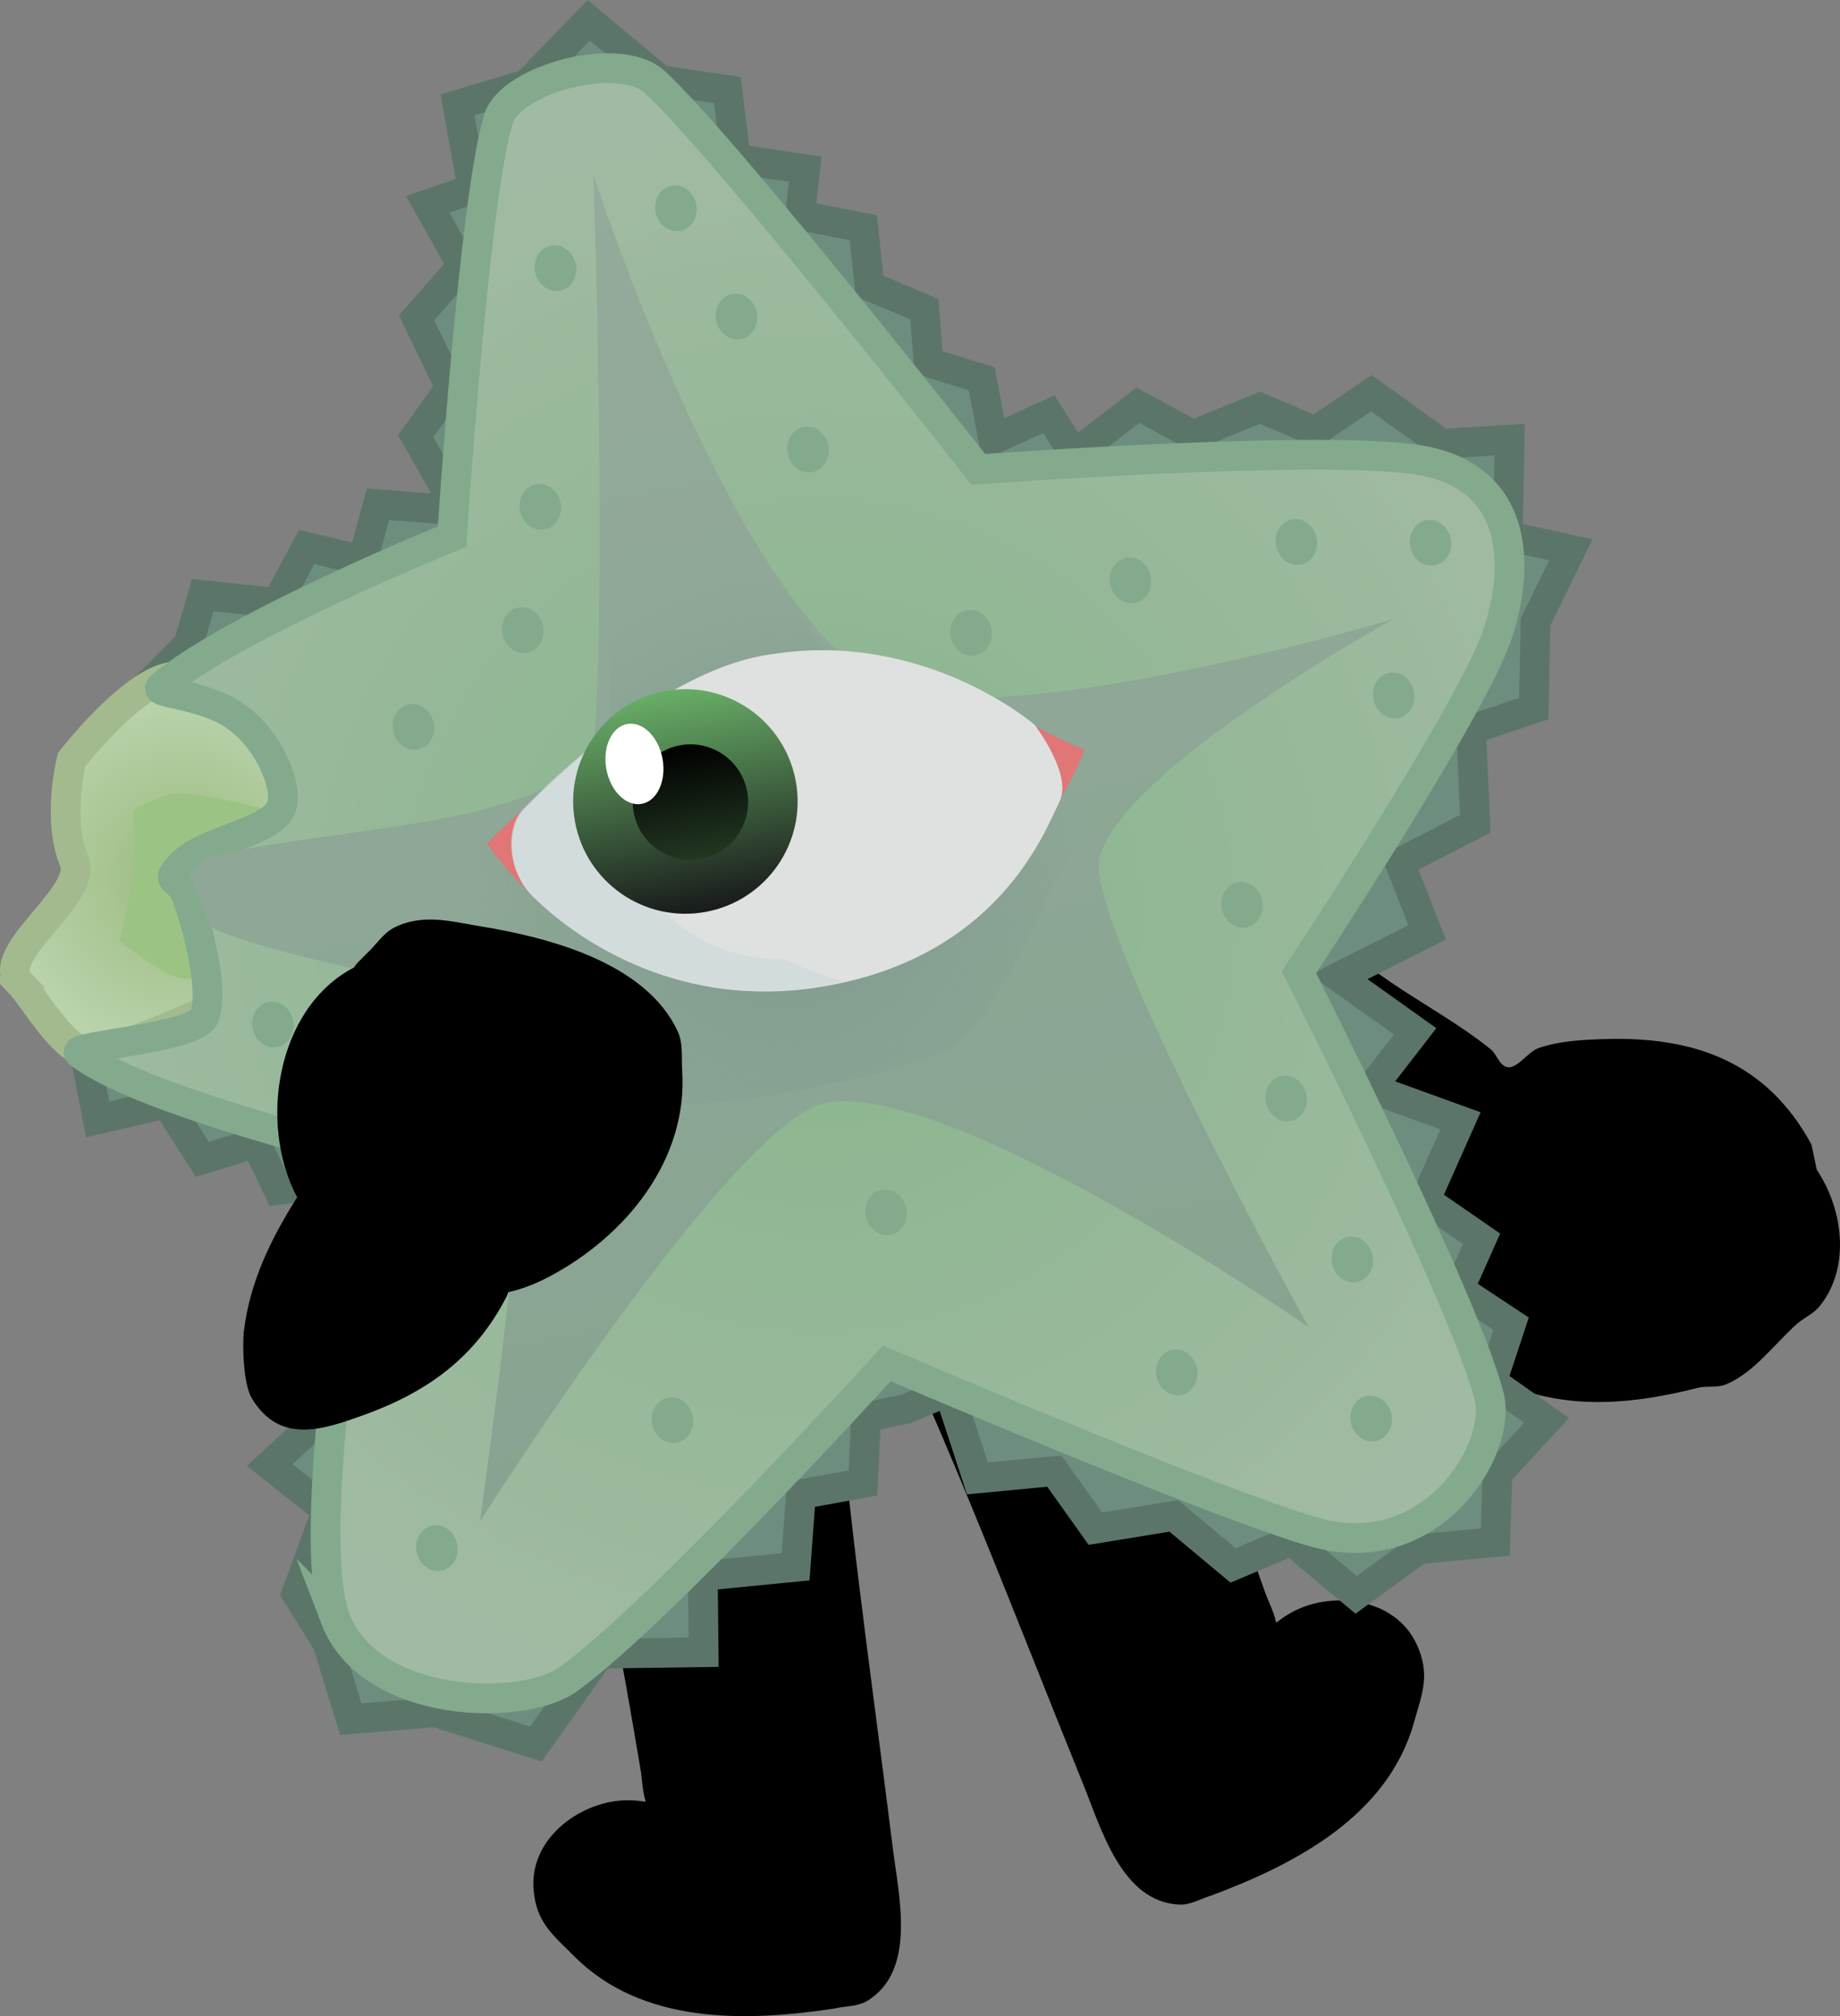 <svg version="1.1" xmlns="http://www.w3.org/2000/svg" xmlns:xlink="http://www.w3.org/1999/xlink" width="185.4" height="203.063" viewBox="0,0,185.4,203.063"><rect x="0" y="0" width="185.4" height="203.063" fill="#808080" stroke="none"/><defs><radialGradient cx="155.028" cy="186.691" r="18.097" gradientUnits="userSpaceOnUse" id="color-1"><stop offset="0" stop-color="#9bba7f"/><stop offset="1" stop-color="#b9d3ab"/></radialGradient><radialGradient cx="219.265" cy="190.554" r="80.477" gradientUnits="userSpaceOnUse" id="color-2"><stop offset="0" stop-color="#87b68b"/><stop offset="1" stop-color="#a1baa3"/></radialGradient><linearGradient x1="204.033" y1="114.447" x2="230.777" y2="242.057" gradientUnits="userSpaceOnUse" id="color-3"><stop offset="0" stop-color="#94aa9b"/><stop offset="1" stop-color="#88a491"/></linearGradient><radialGradient cx="215.765" cy="187.497" r="31.294" gradientUnits="userSpaceOnUse" id="color-4"><stop offset="0" stop-color="#809b90"/><stop offset="1" stop-color="#809b90" stop-opacity="0"/></radialGradient><linearGradient x1="203.761" y1="167.961" x2="207.791" y2="190.216" gradientUnits="userSpaceOnUse" id="color-5"><stop offset="0" stop-color="#68ae67"/><stop offset="1" stop-color="#181a1a"/></linearGradient><linearGradient x1="205.25" y1="173.43" x2="207.322" y2="184.87" gradientUnits="userSpaceOnUse" id="color-6"><stop offset="0" stop-color="#000000"/><stop offset="1" stop-color="#223822"/></linearGradient></defs><g transform="translate(-136.715,-98.365)"><g data-paper-data="{&quot;isPaintingLayer&quot;:true}" fill-rule="nonzero" stroke-linecap="butt" stroke-linejoin="miter" stroke-miterlimit="10" stroke-dasharray="" stroke-dashoffset="0" style="mix-blend-mode: normal"><path d="M281.569,226.453c-0.041,-0.035 -0.083,-0.07 -0.125,-0.105c-2.6,-2.144 -5.65,-3.739 -8.085,-6.069c-1.937,-1.853 -3.884,-3.765 -6.186,-5.14c-4.192,-4.495 -8.832,-8.629 -12.665,-13.437c-1.662,-2.085 -3.321,-4.059 -4.031,-6.753c-0.361,-1.368 -0.737,-2.952 -0.152,-4.24c1.456,-3.21 8.309,-5.515 11.528,-4.462c0.959,0.314 1.663,1.099 2.395,1.831c0.372,0.148 0.61,0.323 0.61,0.323c4.01,2.956 7.855,6.07 11.971,8.879c3.236,2.209 7.066,4.307 10.102,6.78c0.554,0.451 0.74,1.293 1.35,1.664c1.12,0.682 2.251,-1.389 3.493,-1.811c2.084,-0.708 4.343,-0.82 6.544,-0.892c9.225,-0.3 16.416,2.357 20.911,10.595c0.151,0.726 0.359,1.621 0.543,2.56c2.762,4.137 3.362,9.996 0.274,13.77c-0.613,0.749 -1.57,1.139 -2.294,1.782c-2.175,1.932 -4.342,4.936 -7.131,6.073c-0.894,0.364 -1.938,0.118 -2.873,0.355c-6.312,1.602 -12.684,2.249 -18.936,-0.229c-4.419,-3.124 -6.595,-6.687 -7.243,-11.476z" data-paper-data="{&quot;index&quot;:null}" fill="#000000" stroke="none" stroke-width="0.5"/><path d="M217.904,227.602c2.495,-0.156 2.651,2.339 2.651,2.339c1.141,18.348 3.863,36.407 6.131,54.643c0.601,4.833 2.393,12.262 -2.582,15.306c-0.965,0.59 -2.203,0.513 -3.304,0.77c-9.023,1.371 -19.422,1.6 -26.269,-5.302c-2.073,-2.09 -3.803,-3.346 -4.055,-6.728c-0.342,-4.582 3.649,-7.96 7.693,-8.767c1.146,-0.229 2.352,-0.224 3.506,-0.038c0.008,0.001 0.016,0.003 0.024,0.005c0.026,-0.018 0.053,-0.036 0.079,-0.054c-0.015,-0.025 -0.027,-0.05 -0.035,-0.077c-0.306,-1.004 -0.312,-2.076 -0.486,-3.112c-0.891,-5.304 -1.829,-10.609 -2.82,-15.895c-0.746,-5.967 -2.812,-12.38 -2.052,-18.414c0.934,-7.41 8.05,-14.355 15.438,-15.169c1.243,-0.137 2.568,-0.545 3.749,-0.135c0.499,0.173 0.91,0.5 1.29,0.879c0.282,-0.134 0.625,-0.226 1.042,-0.252z" data-paper-data="{&quot;index&quot;:null}" fill="#000000" stroke="none" stroke-width="0.5"/><path d="M226.803,223.758c0.147,-0.516 0.346,-1.001 0.698,-1.396c0.832,-0.933 2.187,-1.223 3.34,-1.709c6.849,-2.888 16.447,-0.29 20.873,5.725c3.604,4.898 4.924,11.506 7.18,17.08c1.71,5.098 3.476,10.189 5.282,15.254c0.353,0.989 0.87,1.928 1.092,2.954c0.006,0.027 0.008,0.055 0.007,0.084c0.032,0.003 0.063,0.006 0.095,0.009c0.006,-0.006 0.012,-0.011 0.018,-0.016c0.917,-0.725 1.968,-1.316 3.08,-1.675c3.925,-1.265 9.056,-0.261 10.99,3.908c1.427,3.077 0.529,5.015 -0.264,7.851c-2.616,9.363 -11.809,14.23 -20.356,17.429c-1.087,0.313 -2.131,0.983 -3.261,0.938c-5.828,-0.234 -7.883,-7.595 -9.712,-12.108c-6.904,-17.03 -13.326,-34.126 -21.269,-50.705c0,0 -1.079,-2.255 1.175,-3.334c0.377,-0.18 0.721,-0.268 1.033,-0.288z" data-paper-data="{&quot;index&quot;:null}" fill="#000000" stroke="none" stroke-width="0.5"/><path d="" fill="#cad8d8" stroke="#5b7669" stroke-width="0"/><path d="" fill="#dfe0e0" stroke="#5b7669" stroke-width="0"/><g data-paper-data="{&quot;index&quot;:null}"><path d="M166.59,258.866l3.058,-8.363l-5.756,-4.578l6.961,-6.428l-5.036,-4.454l5.249,-6.736l-3.223,-5.669l4.48,-5.433l-7.557,1.006l-2.262,-4.726l-5.409,1.648l-3.583,-5.633l-6.956,1.605l-1.452,-7.484l9.737,-1.698l-1.953,-13.151l-0.7,-3.376l10.696,-6.262l-4.897,-10.004l-5.84,-2.29l3.568,-3.603l1.429,-4.931l7.447,0.777l3.025,-5.623l5.649,1.339l1.536,-5.653l6.077,0.487l0.929,-1.7l-3.206,-5.645l3.489,-4.858l-3.401,-7.06l4.607,-5.224l-3.491,-6.207l4.522,-1.536l-1.509,-8.483l6.99,-2.086l6.229,-6.426l7.227,6.027l6.735,0.999l0.862,6.92l6.978,1.057l-0.502,4.638l6.361,1.256l0.634,5.881l5.521,2.31l0.426,5.365l5.354,1.662l1.166,6.109l5.6,-2.556l2.566,4.048l6.411,-4.949l5.517,3.015l6.779,-2.759l5.564,2.373l5.655,-3.841l7.106,5.098l6.83,-0.42l-0.184,9.715l6.349,1.383l-3.561,7.272l-0.171,8.722l-6.311,2.121l0.419,9.481l-7.617,3.914l2.766,7.021l-8.902,4.493l7.687,5.478l-4.456,5.746l9.028,3.268l-3.543,7.972l5.665,3.908l-2.267,5.082l5.244,3.468l-1.936,5.853l5.519,3.894l-4.96,5.338l-0.204,6.906l-7.705,0.72l-6.325,4.6l-6.53,-5.443l-5.867,2.478l-5.983,-4.989l-7.892,1.291l-4.136,-5.801l-7.753,0.735l-2.883,-8.813l-4.332,1.822l-4.008,0.822l-0.311,6.635l-6.25,1.131l-0.537,7.308l-9.349,0.916l0.079,7.685l-10.428,0.145l-6.469,9.101l-10.159,-3.2l-8.488,0.695l-2.368,-7.676z" fill="#6d8e7e" stroke="#5b7669" stroke-width="3"/><g stroke-width="3"><path d="M138.745,197.407c-2.864,-2.968 6.875,-8.809 5.443,-12.288c-1.782,-4.331 -0.248,-10.253 -0.248,-10.253c0,0 5.784,-7.44 9.798,-8.281c3.94,-0.826 16.019,3.794 16.019,3.794l-10.538,28.966c0,0 -8.618,4.113 -13.016,5.034c-2.728,0.572 -5.946,-5.403 -7.459,-6.972z" fill="url(#color-1)" stroke="#a3ba8f"/><path d="M148.731,193.129c0,0 1.119,-4.343 1.382,-6.69c0.219,-1.955 0.09,-6.434 0.09,-6.434c0,0 2.67,-1.728 4.489,-1.76c2.349,-0.042 8.424,1.53 8.424,1.53l-0.424,14.652c0,0 -4.765,2.304 -7.222,2.526c-1.84,0.166 -6.739,-3.823 -6.739,-3.823z" fill="#9bc484" stroke="none"/></g><path d="M170.512,261.417c-3.471,-9.054 3.268,-46.668 3.268,-46.668c0,0 -22.894,-5.491 -29.089,-10.319c-0.946,-0.738 11.695,-1.455 12.611,-3.671c0.996,-2.41 -0.514,-8.691 -1.776,-12.112c-0.761,-2.062 -2.354,-1.262 -0.644,-3.108c2.432,-2.626 9.056,-3.213 10.169,-5.833c0.753,-1.772 -0.988,-6.65 -4.584,-9.195c-3.221,-2.279 -8.354,-2.292 -7.571,-2.957c7.311,-6.213 29.369,-15.144 29.369,-15.144c0,0 2.24,-34.622 4.723,-42.185c1.255,-3.823 12.071,-6.901 15.705,-3.588c7.013,6.395 32.596,39.006 32.596,39.006c0,0 35.171,-2.586 44.615,-0.907c11.289,2.007 9.511,13.302 7.194,18.816c-3.769,8.97 -19.495,32.731 -19.495,32.731c0,0 16.838,33.388 19.164,42.757c1.331,5.36 -5.829,16.928 -17.492,13.67c-9.853,-2.752 -43.206,-17.031 -43.206,-17.031c0,0 -22.809,25.102 -32.073,31.802c-4.646,3.36 -20.014,2.99 -23.485,-6.065z" fill="url(#color-2)" stroke="#83aa8c" stroke-width="3"/><path d="M191.436,161.407c0.262,1.251 -0.438,2.456 -1.564,2.692c-1.126,0.236 -2.251,-0.587 -2.513,-1.838c-0.262,-1.251 0.438,-2.456 1.564,-2.692c1.126,-0.236 2.251,0.587 2.513,1.838z" fill="#83aa8c" stroke="none" stroke-width="3"/><path d="M180.407,171.151c0.262,1.251 -0.438,2.456 -1.564,2.692c-1.126,0.236 -2.251,-0.587 -2.513,-1.838c-0.262,-1.251 0.438,-2.456 1.564,-2.692c1.126,-0.236 2.251,0.587 2.513,1.838z" fill="#83aa8c" stroke="none" stroke-width="3"/><path d="M182.048,227.739c0.262,1.251 -0.438,2.456 -1.564,2.692c-1.126,0.236 -2.251,-0.587 -2.513,-1.838c-0.262,-1.251 0.438,-2.456 1.564,-2.692c1.126,-0.236 2.251,0.587 2.513,1.838z" fill="#83aa8c" stroke="none" stroke-width="3"/><path d="M182.778,253.862c0.262,1.251 -0.438,2.456 -1.564,2.692c-1.126,0.236 -2.251,-0.587 -2.513,-1.838c-0.262,-1.251 0.438,-2.456 1.564,-2.692c1.126,-0.236 2.251,0.587 2.513,1.838z" fill="#83aa8c" stroke="none" stroke-width="3"/><path d="M185.247,209.916c0.262,1.251 -0.438,2.456 -1.564,2.692c-1.126,0.236 -2.251,-0.587 -2.513,-1.838c-0.262,-1.251 0.438,-2.456 1.564,-2.692c1.126,-0.236 2.251,0.587 2.513,1.838z" fill="#83aa8c" stroke="none" stroke-width="3"/><path d="M166.251,201.124c0.262,1.251 -0.438,2.456 -1.564,2.692c-1.126,0.236 -2.251,-0.587 -2.513,-1.838c-0.262,-1.251 0.438,-2.456 1.564,-2.692c1.126,-0.236 2.251,0.587 2.513,1.838z" fill="#83aa8c" stroke="none" stroke-width="3"/><path d="M212.962,129.822c0.262,1.251 -0.438,2.456 -1.564,2.692c-1.126,0.236 -2.251,-0.587 -2.513,-1.838c-0.262,-1.251 0.438,-2.456 1.564,-2.692c1.126,-0.236 2.251,0.587 2.513,1.838z" fill="#83aa8c" stroke="none" stroke-width="3"/><path d="M193.192,148.993c0.262,1.251 -0.438,2.456 -1.564,2.692c-1.126,0.236 -2.251,-0.587 -2.513,-1.838c-0.262,-1.251 0.438,-2.456 1.564,-2.692c1.126,-0.236 2.251,0.587 2.513,1.838z" fill="#83aa8c" stroke="none" stroke-width="3"/><path d="M194.722,124.95c0.262,1.251 -0.438,2.456 -1.564,2.692c-1.126,0.236 -2.251,-0.587 -2.513,-1.838c-0.262,-1.251 0.438,-2.456 1.564,-2.692c1.126,-0.236 2.251,0.587 2.513,1.838z" fill="#83aa8c" stroke="none" stroke-width="3"/><path d="M220.173,143.21c0.262,1.251 -0.438,2.456 -1.564,2.692c-1.126,0.236 -2.251,-0.587 -2.513,-1.838c-0.262,-1.251 0.438,-2.456 1.564,-2.692c1.126,-0.236 2.251,0.587 2.513,1.838z" fill="#83aa8c" stroke="none" stroke-width="3"/><path d="M236.602,161.68c0.262,1.251 -0.438,2.456 -1.564,2.692c-1.126,0.236 -2.251,-0.587 -2.513,-1.838c-0.262,-1.251 0.438,-2.456 1.564,-2.692c1.126,-0.236 2.251,0.587 2.513,1.838z" fill="#83aa8c" stroke="none" stroke-width="3"/><path d="M228.032,220.044c0.262,1.251 -0.438,2.456 -1.564,2.692c-1.126,0.236 -2.251,-0.587 -2.513,-1.838c-0.262,-1.251 0.438,-2.456 1.564,-2.692c1.126,-0.236 2.251,0.587 2.513,1.838z" fill="#83aa8c" stroke="none" stroke-width="3"/><path d="M276.91,240.821c0.262,1.251 -0.438,2.456 -1.564,2.692c-1.126,0.236 -2.251,-0.587 -2.513,-1.838c-0.262,-1.251 0.438,-2.456 1.564,-2.692c1.126,-0.236 2.251,0.587 2.513,1.838z" fill="#83aa8c" stroke="none" stroke-width="3"/><path d="M257.322,236.167c0.262,1.251 -0.438,2.456 -1.564,2.692c-1.126,0.236 -2.251,-0.587 -2.513,-1.838c-0.262,-1.251 0.438,-2.456 1.564,-2.692c1.126,-0.236 2.251,0.587 2.513,1.838z" fill="#83aa8c" stroke="none" stroke-width="3"/><path d="M275.011,224.796c0.262,1.251 -0.438,2.456 -1.564,2.692c-1.126,0.236 -2.251,-0.587 -2.513,-1.838c-0.262,-1.251 0.438,-2.456 1.564,-2.692c1.126,-0.236 2.251,0.587 2.513,1.838z" fill="#83aa8c" stroke="none" stroke-width="3"/><path d="M206.508,240.977c0.262,1.251 -0.438,2.456 -1.564,2.692c-1.126,0.236 -2.251,-0.587 -2.513,-1.838c-0.262,-1.251 0.438,-2.456 1.564,-2.692c1.126,-0.236 2.251,0.587 2.513,1.838z" fill="#83aa8c" stroke="none" stroke-width="3"/><path d="M252.666,156.392c0.262,1.251 -0.438,2.456 -1.564,2.692c-1.126,0.236 -2.251,-0.587 -2.513,-1.838c-0.262,-1.251 0.438,-2.456 1.564,-2.692c1.126,-0.236 2.251,0.587 2.513,1.838z" fill="#83aa8c" stroke="none" stroke-width="3"/><path d="M268.347,208.577c0.262,1.251 -0.438,2.456 -1.564,2.692c-1.126,0.236 -2.251,-0.587 -2.513,-1.838c-0.262,-1.251 0.438,-2.456 1.564,-2.692c1.126,-0.236 2.251,0.587 2.513,1.838z" fill="#83aa8c" stroke="none" stroke-width="3"/><path d="M206.857,118.914c0.262,1.251 -0.438,2.456 -1.564,2.692c-1.126,0.236 -2.251,-0.587 -2.513,-1.838c-0.262,-1.251 0.438,-2.456 1.564,-2.692c1.126,-0.236 2.251,0.587 2.513,1.838z" fill="#83aa8c" stroke="none" stroke-width="3"/><path d="M269.373,152.525c0.262,1.251 -0.438,2.456 -1.564,2.692c-1.126,0.236 -2.251,-0.587 -2.513,-1.838c-0.262,-1.251 0.438,-2.456 1.564,-2.692c1.126,-0.236 2.251,0.587 2.513,1.838z" fill="#83aa8c" stroke="none" stroke-width="3"/><path d="M263.895,189.073c0.262,1.251 -0.438,2.456 -1.564,2.692c-1.126,0.236 -2.251,-0.587 -2.513,-1.838c-0.262,-1.251 0.438,-2.456 1.564,-2.692c1.126,-0.236 2.251,0.587 2.513,1.838z" fill="#83aa8c" stroke="none" stroke-width="3"/><path d="M282.894,152.611c0.262,1.251 -0.438,2.456 -1.564,2.692c-1.126,0.236 -2.251,-0.587 -2.513,-1.838c-0.262,-1.251 0.438,-2.456 1.564,-2.692c1.126,-0.236 2.251,0.587 2.513,1.838z" fill="#83aa8c" stroke="none" stroke-width="3"/><path d="M279.183,167.987c0.262,1.251 -0.438,2.456 -1.564,2.692c-1.126,0.236 -2.251,-0.587 -2.513,-1.838c-0.262,-1.251 0.438,-2.456 1.564,-2.692c1.126,-0.236 2.251,0.587 2.513,1.838z" fill="#83aa8c" stroke="none" stroke-width="3"/><g stroke="none"><path d="M189.28,202.09c-2.29,-4.372 -22.088,-6.224 -31.037,-10.207c-0.248,-0.11 -0.342,-0.292 -0.342,-0.292l-2.078,-4.939l1.288,-1.641c0,0 0.455,-0.178 0.735,-0.264c10.468,-3.199 38.161,-2.798 38.83,-12.992c1.127,-17.183 -0.156,-55.734 -0.156,-55.734c0,0 13.867,42.786 28.666,51c10.702,5.94 51.891,-6.286 51.891,-6.286c0,0 -26.913,14.804 -29.563,23.92c-1.773,6.099 21.048,47.36 21.048,47.36c0,0 -36.152,-25.005 -48.678,-22.566c-9.266,1.804 -34.818,42.188 -34.818,42.188c0,0 6.459,-45.26 4.213,-49.547z" fill="url(#color-3)" stroke-width="3"/><path d="M204.588,209.406c-6.535,-1.466 -9.752,-7.437 -15.544,-10.767c-9.952,-5.72 -18.411,-11.661 -18.411,-11.661c0,0 18.959,-3.326 25.804,-10.897c4.073,-4.505 -0.474,-35.006 5.506,-36.391c4.601,-1.216 16.945,26.832 22.375,28.799c10.094,3.657 31.366,1.209 31.366,1.209c0,0 -4.786,5.42 -10.48,13.724c-3.952,5.764 -6.407,15.114 -12.12,20.055c-3.086,2.67 -24.267,6.876 -28.495,5.928z" fill="url(#color-4)" stroke-width="0"/></g></g><g data-paper-data="{&quot;index&quot;:null}" stroke="none" stroke-width="0"><path d="M218.607,194.333c-15.202,2.364 -24.54,-2.711 -29.094,-6.627c-1.66,-1.427 -3.737,-4.382 -3.737,-4.382c0,0 16.688,-16.965 29.465,-18.602c10.009,-1.596 20.077,3.597 25.882,6.819c3.119,1.731 4.859,2.306 4.859,2.306c0,0 -5.321,17.057 -27.377,20.486z" fill="#e07676"/><path d="M190.464,188.707c-2.704,-2.654 -2.712,-7.004 -1.002,-8.782c4.87,-5.064 15.563,-14.455 25.02,-15.667c15.386,-2.454 26.458,7.083 26.458,7.083c0,0 3.895,5.023 2.53,7.765c-1.444,2.899 -6.141,15.875 -24.333,18.704c-13.518,2.102 -23.615,-4.139 -28.673,-9.103z" fill="#dfe0e0"/><path d="M219.061,197.757c-13.518,2.102 -23.615,-4.139 -28.673,-9.104c-2.704,-2.654 -2.712,-7.004 -1.002,-8.782c2.306,-2.397 5.916,-5.764 10.082,-8.774c-2.689,10.299 1.824,21.793 13.153,23.65c0.355,0.058 1.768,0.193 3.346,0.285c1.229,0.637 2.567,1.184 4.039,1.637c0.551,0.17 1.128,0.371 1.723,0.581c-0.855,0.193 -1.744,0.363 -2.667,0.507z" fill-opacity="0.545" fill="#cad8d8"/></g><g data-paper-data="{&quot;index&quot;:null}" stroke="none" stroke-width="0"><path d="M207.791,190.216c-6.146,1.113 -12.03,-2.967 -13.143,-9.112c-1.113,-6.146 2.967,-12.03 9.112,-13.143c6.146,-1.113 12.03,2.967 13.143,9.112c1.113,6.146 -2.967,12.03 -9.112,13.143z" fill="url(#color-5)"/><path d="M207.322,184.87c-3.159,0.572 -6.184,-1.525 -6.756,-4.684c-0.572,-3.159 1.525,-6.184 4.684,-6.756c3.159,-0.572 6.184,1.525 6.756,4.684c0.572,3.159 -1.525,6.184 -4.684,6.756z" fill="url(#color-6)"/><path d="M199.913,171.284c1.564,-0.283 3.157,1.289 3.56,3.511c0.402,2.222 -0.539,4.253 -2.103,4.536c-1.564,0.283 -3.157,-1.289 -3.56,-3.511c-0.402,-2.222 0.539,-4.253 2.103,-4.536z" fill="#ffffff"/></g><path d="" fill="#000000" stroke="none" stroke-width="0.5"/><path d="M166.655,218.962c-3.957,-7.475 -2.046,-19.122 5.735,-23.157c0.192,-0.314 0.379,-0.502 0.379,-0.502l1.024,-1.024c0.885,-0.832 1.569,-1.952 2.656,-2.495c2.875,-1.436 5.747,-0.603 8.682,-0.122c6.724,1.1 16.654,3.606 19.881,10.605c0.55,1.193 0.355,2.605 0.441,3.916c0.591,9.016 -5.689,16.676 -13.35,20.741c-1.492,0.792 -2.838,1.284 -4.172,1.588c-0.073,0.246 -0.149,0.399 -0.149,0.399c-3.141,6.151 -7.985,9.664 -14.433,11.982c-4.146,1.491 -8.434,2.96 -11.257,-1.68c-0.848,-1.393 -0.98,-5.275 -0.792,-6.839c0.589,-4.901 2.751,-9.309 5.355,-13.412z" data-paper-data="{&quot;index&quot;:null}" fill="#000000" stroke="none" stroke-width="0.5"/></g></g></svg>